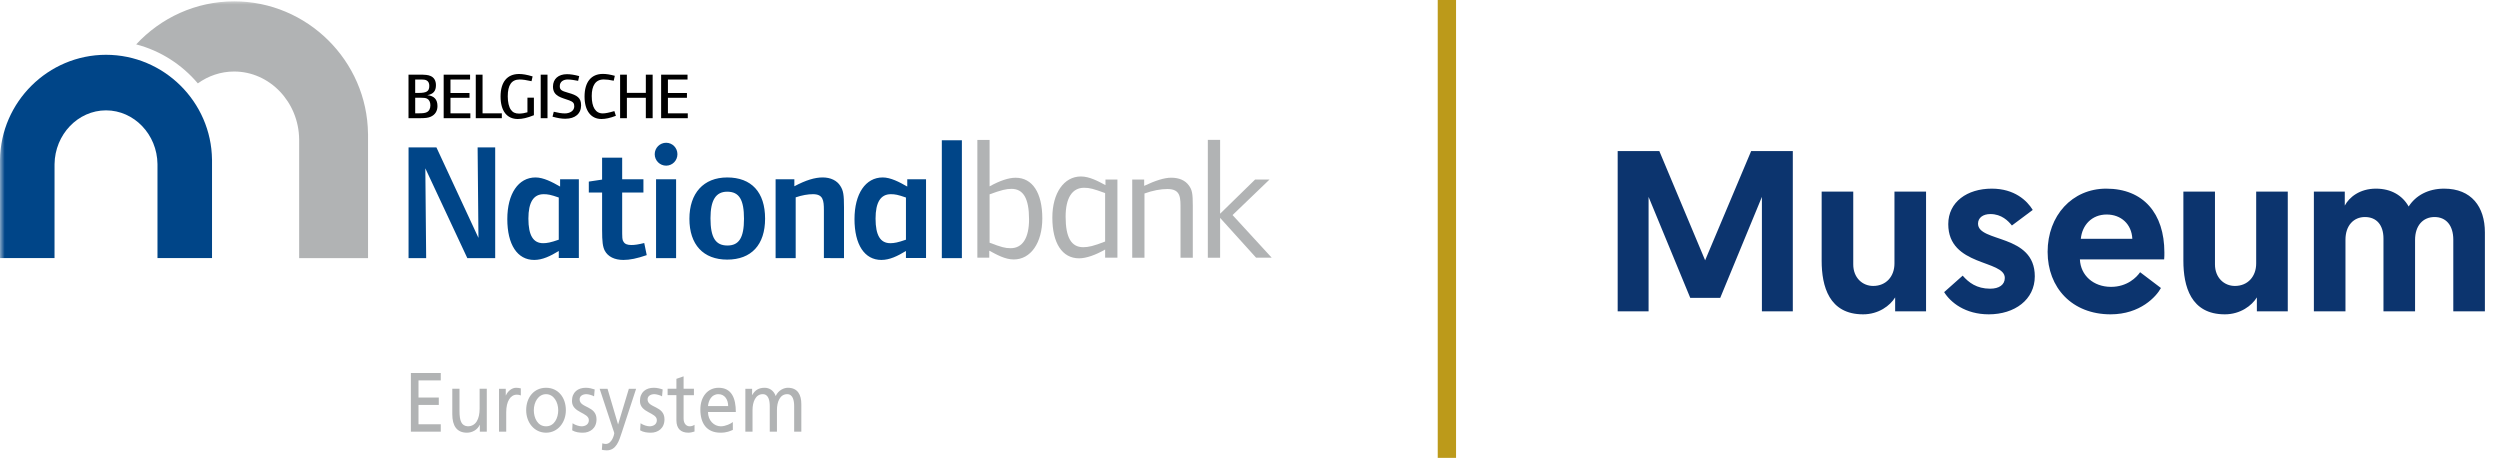 <?xml version="1.0" encoding="UTF-8"?>
<svg width="273px" height="50px" viewBox="0 0 273 50" version="1.1" xmlns="http://www.w3.org/2000/svg" xmlns:xlink="http://www.w3.org/1999/xlink">
    <!-- Generator: Sketch 64 (93537) - https://sketch.com -->
    <title>logo new DE</title>
    <desc>Created with Sketch.</desc>
    <defs>
        <rect id="path-1" x="0" y="0" width="140" height="50"></rect>
    </defs>
    <g id="logo-new-DE" stroke="none" stroke-width="1" fill="none" fill-rule="evenodd">
        <g id="Group-2" transform="translate(157, 0)">
            <path d="M23.025,34 L23.025,21.5 L27.575,32.525 L30.85,32.525 L35.4,21.5 L35.4,34 L38.775,34 L38.775,16.5 L34.225,16.5 L29.2,28.425 L24.2,16.5 L19.65,16.5 L19.65,34 L23.025,34 Z M46.45,34.325 C48.15,34.325 49.4,33.375 49.95,32.475 L49.95,34 L53.325,34 L53.325,20.925 L49.875,20.925 L49.875,28.775 C49.875,30.175 48.975,31.225 47.55,31.225 C46.375,31.225 45.375,30.325 45.375,28.875 L45.375,20.925 L41.925,20.925 L41.925,28.475 C41.925,31.25 42.725,34.325 46.45,34.325 Z M60.175,34.325 C63,34.325 65.2,32.725 65.2,30.175 C65.2,25.5 59,26.5 59,24.425 C59,23.775 59.55,23.375 60.35,23.375 C61.575,23.375 62.3,24.125 62.7,24.625 L64.975,22.925 C64.35,21.9 62.975,20.6 60.5,20.6 C57.825,20.6 55.75,22.05 55.75,24.475 C55.75,29.125 61.925,28.35 61.925,30.35 C61.925,31.1 61.3,31.525 60.325,31.525 C58.85,31.525 57.975,30.85 57.325,30.1 L55.3,31.9 C56,33.025 57.6,34.325 60.175,34.325 Z M73.475,34.325 C76.725,34.325 78.475,32.375 78.975,31.45 L76.7,29.725 C76.325,30.275 75.3,31.325 73.525,31.325 C71.6,31.325 70.2,30.075 70.125,28.325 L79.325,28.325 C79.35,28.075 79.35,27.825 79.35,27.575 C79.35,23.3 77.05,20.6 73,20.6 C69.275,20.6 66.6,23.55 66.6,27.5 C66.6,31.425 69.275,34.325 73.475,34.325 Z M75.85,26.075 L70.225,26.075 C70.375,24.575 71.425,23.425 73.05,23.425 C74.625,23.425 75.775,24.475 75.85,26.075 Z M85.95,34.325 C87.65,34.325 88.9,33.375 89.45,32.475 L89.45,34 L92.825,34 L92.825,20.925 L89.375,20.925 L89.375,28.775 C89.375,30.175 88.475,31.225 87.05,31.225 C85.875,31.225 84.875,30.325 84.875,28.875 L84.875,20.925 L81.425,20.925 L81.425,28.475 C81.425,31.25 82.225,34.325 85.95,34.325 Z M99.125,34 L99.125,26.175 C99.125,24.625 100.025,23.7 101.25,23.7 C102.525,23.7 103.275,24.575 103.275,26.05 L103.275,34 L106.725,34 L106.725,26.2 C106.725,24.625 107.6,23.7 108.85,23.7 C110.125,23.7 110.9,24.625 110.9,26.175 L110.9,34 L114.35,34 L114.35,25.375 C114.35,22.575 112.875,20.6 109.9,20.6 C108.15,20.6 106.8,21.35 106.025,22.55 C105.35,21.35 104.125,20.6 102.45,20.6 C100.675,20.6 99.525,21.55 99.05,22.45 L99.05,20.925 L95.675,20.925 L95.675,34 L99.125,34 Z" id="Museum" fill="#0C346E" fill-rule="nonzero"></path>
            <rect id="Rectangle" fill="#BC9A1A" x="0" y="0" width="2" height="50"></rect>
        </g>
        <g id="logo-de">
            <mask id="mask-2" fill="white">
                <use xlink:href="#path-1"></use>
            </mask>
            <g id="Mask"></g>
            <g mask="url(#mask-2)">
                <g transform="translate(-23, -17)">
                    <g id="Group" stroke-width="1" fill-rule="evenodd" transform="translate(22.719, 17.039)">
                        <path d="M0.282,17.406 C0.355,11.094 5.544,5.945 11.856,5.945 C18.168,5.945 23.362,11.08 23.432,17.392 L23.434,17.406 L23.434,28.144 L17.478,28.144 L17.478,17.878 C17.443,14.641 14.923,12.012 11.857,12.012 C8.795,12.012 6.275,14.649 6.237,17.891 L6.235,28.144 L0.282,28.144 L0.282,17.406 L0.282,17.406 Z M61.299,28.131 L61.299,27.369 C60.374,27.929 59.524,28.346 58.615,28.346 C56.767,28.346 55.679,26.662 55.679,23.887 C55.679,21.114 56.893,19.338 58.76,19.338 C59.628,19.338 60.591,19.845 61.444,20.334 L61.444,19.54 L63.491,19.54 L63.491,28.131 L61.297,28.131 L61.299,28.131 Z M61.299,21.53 C60.411,21.221 60.102,21.167 59.652,21.167 C58.545,21.167 57.982,22.039 57.982,23.833 C57.982,25.664 58.508,26.517 59.594,26.517 C60.013,26.517 60.41,26.445 61.298,26.135 L61.298,21.53 L61.299,21.53 Z M99.21,28.131 L99.21,27.369 C98.285,27.929 97.433,28.346 96.526,28.346 C94.68,28.346 93.592,26.662 93.592,23.887 C93.592,21.114 94.805,19.338 96.673,19.338 C97.541,19.338 98.502,19.845 99.354,20.334 L99.354,19.54 L101.404,19.54 L101.404,28.131 L99.211,28.131 L99.21,28.131 Z M99.21,21.53 C98.322,21.221 98.013,21.167 97.56,21.167 C96.456,21.167 95.892,22.039 95.892,23.833 C95.892,25.664 96.418,26.517 97.507,26.517 C97.924,26.517 98.323,26.445 99.211,26.135 L99.211,21.53 L99.21,21.53 Z M51.312,28.146 L46.727,18.341 L46.818,28.146 L44.895,28.146 L44.895,16.058 L47.939,16.058 L52.528,25.936 L52.437,16.058 L54.356,16.058 L54.356,28.146 L51.312,28.146 L51.312,28.146 Z M68.349,28.346 C67.387,28.346 66.664,27.984 66.32,27.332 C66.101,26.896 66.03,26.37 66.03,25.047 L66.03,20.987 L64.579,20.987 L64.579,19.79 L66.029,19.573 L66.029,17.181 L68.222,17.181 L68.222,19.539 L70.543,19.539 L70.543,20.987 L68.222,20.987 L68.222,24.648 C68.222,26.065 68.222,26.118 68.366,26.354 C68.512,26.608 68.784,26.716 69.22,26.716 C69.6,26.716 69.963,26.663 70.632,26.499 L70.904,27.821 C69.853,28.185 69.054,28.347 68.348,28.347 L68.349,28.346 Z M73.024,18.051 C72.337,18.051 71.776,17.491 71.776,16.799 C71.776,16.111 72.336,15.55 73.023,15.55 C73.713,15.55 74.256,16.111 74.256,16.799 C74.256,17.491 73.713,18.051 73.023,18.051 L73.024,18.051 Z M71.922,28.145 L71.922,19.54 L74.111,19.54 L74.111,28.148 L71.92,28.148 L71.922,28.145 Z M79.694,28.31 C77.085,28.31 75.564,26.679 75.564,23.854 C75.564,21.062 77.104,19.339 79.694,19.339 C82.342,19.339 83.829,20.952 83.829,23.834 C83.829,26.698 82.323,28.31 79.694,28.31 L79.694,28.31 Z M79.694,20.894 C78.445,20.894 77.866,21.822 77.866,23.798 C77.866,25.918 78.425,26.771 79.716,26.771 C80.983,26.771 81.525,25.918 81.525,23.853 C81.525,21.768 81.001,20.894 79.694,20.894 L79.694,20.894 Z M90.25,28.146 L90.25,22.925 C90.25,21.822 90.161,21.166 89.054,21.166 C88.51,21.166 87.857,21.277 87.17,21.512 L87.17,28.146 L84.977,28.146 L84.977,19.539 L87.024,19.539 L87.024,20.301 C88.292,19.63 89.255,19.338 90.123,19.338 C90.992,19.338 91.683,19.682 92.044,20.263 C92.371,20.769 92.446,21.223 92.446,22.6 L92.446,28.147 L90.251,28.145 L90.25,28.146 Z M105.319,15.279 L105.319,28.148 L103.128,28.148 L103.128,15.279" id="Shape" fill="#004588" fill-rule="nonzero"></path>
                        <g transform="translate(114.408, 14.605)" fill="#B1B3B4" fill-rule="nonzero" id="Shape">
                            <path d="M6.554,13.499 L6.554,12.604 C5.523,13.199 4.487,13.565 3.71,13.565 C1.86,13.565 0.789,11.898 0.789,9.124 C0.789,6.44 2.057,4.627 3.908,4.627 C4.833,4.627 5.776,5.135 6.59,5.572 L6.59,4.96 L7.895,4.96 L7.895,13.496 L6.554,13.496 L6.554,13.499 L6.554,13.499 Z M6.554,6.441 C5.266,5.97 4.869,5.861 4.251,5.861 C2.964,5.861 2.239,6.964 2.239,9.015 C2.239,11.316 2.873,12.35 4.162,12.35 C4.722,12.35 5.303,12.222 6.552,11.731 L6.552,6.441 L6.554,6.441 Z M14.785,13.499 L14.785,8.263 C14.785,6.993 14.857,5.996 13.352,5.996 C12.627,5.996 11.739,6.159 10.849,6.486 L10.849,13.499 L9.512,13.499 L9.512,4.961 L10.816,4.961 L10.816,5.652 C12.048,5.072 13.008,4.761 13.767,4.761 C14.639,4.761 15.293,5.053 15.69,5.597 C16.052,6.086 16.127,6.486 16.127,7.828 L16.127,13.497 L14.785,13.497 L14.785,13.499 L14.785,13.499 Z M23.041,13.499 L19.109,9.149 L19.109,13.499 L17.768,13.499 L17.768,0.631 L19.109,0.631 L19.109,8.695 L22.933,4.959 L24.507,4.959 L20.468,8.84 L24.744,13.496 L23.04,13.496 L23.04,13.499 L23.041,13.499 Z"></path>
                        </g>
                        <path d="M40.467,14.566 C40.379,6.593 33.823,0.109 25.85,0.109 L25.846,0.109 C21.639,0.109 17.827,1.921 15.152,4.807 C17.812,5.501 20.153,7.017 21.885,9.067 C23.019,8.25 24.384,7.771 25.85,7.771 C29.722,7.771 32.906,11.093 32.949,15.181 L32.949,28.148 L40.471,28.148 L40.471,14.585 L40.467,14.566 L40.467,14.566 Z M110.989,28.294 C110.03,28.294 109.123,27.769 108.309,27.335 L108.309,28.095 L107.008,28.095 L107.008,15.245 L108.344,15.245 L108.344,20.311 C109.466,19.694 110.41,19.37 111.187,19.37 C113.033,19.37 114.101,21.036 114.101,23.806 C114.101,26.482 112.834,28.293 110.989,28.293 L110.989,28.294 Z M110.735,20.584 C110.175,20.584 109.631,20.709 108.345,21.181 L108.345,26.466 C109.65,26.956 110.031,27.064 110.646,27.064 C111.93,27.064 112.654,25.96 112.654,23.913 C112.653,21.615 112.019,20.584 110.734,20.584 L110.735,20.584 Z" id="Shape" fill="#B1B3B4" fill-rule="nonzero"></path>
                        <path d="M47.316,12.707 C47.031,12.828 46.774,12.869 46.016,12.869 L44.89,12.869 L44.89,8.112 L45.953,8.112 C46.753,8.112 47.024,8.138 47.302,8.261 C47.689,8.425 47.886,8.785 47.886,9.261 C47.886,9.905 47.602,10.233 46.946,10.354 C47.689,10.431 48.052,10.816 48.052,11.545 C48.054,12.085 47.789,12.5 47.317,12.705 L47.316,12.707 Z M46.896,8.76 C46.727,8.654 46.583,8.646 46.076,8.646 L45.62,8.646 L45.62,10.11 L45.953,10.11 C46.882,10.11 47.159,9.932 47.159,9.331 C47.16,9.076 47.076,8.866 46.896,8.76 L46.896,8.76 Z M46.924,10.736 C46.77,10.659 46.583,10.63 46.17,10.63 L45.621,10.63 L45.621,12.336 L45.954,12.336 C46.477,12.336 46.69,12.307 46.883,12.214 C47.139,12.096 47.28,11.815 47.28,11.459 C47.28,11.115 47.146,10.851 46.923,10.737 L46.924,10.736 Z M48.73,12.869 L48.73,8.112 L51.613,8.112 L51.613,8.647 L49.473,8.647 L49.473,10.116 L51.55,10.116 L51.55,10.643 L49.473,10.643 L49.473,12.335 L51.643,12.335 L51.643,12.869 L48.73,12.869 L48.73,12.869 Z M52.235,12.869 L52.235,8.112 L52.976,8.112 L52.976,12.335 L55.081,12.335 L55.081,12.869 L52.234,12.869 L52.235,12.869 Z M56.819,12.956 C55.638,12.956 54.943,12.072 54.943,10.502 C54.943,8.912 55.672,8.041 56.964,8.041 C57.351,8.041 57.798,8.112 58.441,8.306 L58.324,8.827 C57.782,8.703 57.341,8.641 57.034,8.641 C56.148,8.641 55.728,9.241 55.728,10.483 C55.728,11.115 55.85,11.639 56.072,11.951 C56.278,12.237 56.543,12.365 56.965,12.365 C57.279,12.365 57.611,12.302 57.877,12.224 L57.877,10.625 L58.583,10.625 L58.583,12.542 C57.84,12.842 57.313,12.956 56.819,12.956 L56.819,12.956 Z M59.326,12.869 L59.326,8.112 L60.068,8.112 L60.068,12.869 L59.326,12.869 Z M62.03,12.928 C61.579,12.928 61.181,12.857 60.617,12.701 L60.752,12.165 C61.224,12.279 61.616,12.346 61.958,12.346 C62.498,12.346 62.991,12.073 62.991,11.575 C62.991,11.244 62.885,11.088 62.45,10.924 C61.628,10.618 60.666,10.502 60.666,9.417 C60.666,8.577 61.259,8.062 62.194,8.062 C62.58,8.062 63.001,8.129 63.53,8.27 L63.414,8.789 C63.064,8.719 62.593,8.641 62.278,8.641 C61.809,8.641 61.41,8.876 61.41,9.363 C61.41,9.752 61.551,9.876 62.317,10.089 C63.323,10.366 63.737,10.646 63.737,11.466 C63.737,12.377 63.079,12.926 62.031,12.926 L62.03,12.928 Z M65.961,12.956 C64.812,12.956 64.114,12.05 64.114,10.509 C64.114,8.917 64.842,8.032 66.12,8.032 C66.49,8.032 66.904,8.097 67.419,8.239 L67.299,8.775 C66.836,8.675 66.5,8.638 66.206,8.638 C65.307,8.638 64.899,9.317 64.899,10.444 C64.899,11.677 65.321,12.344 66.1,12.344 C66.387,12.344 66.757,12.271 67.37,12.092 L67.535,12.607 C66.918,12.85 66.391,12.956 65.961,12.956 L65.961,12.956 Z M70.806,12.869 L70.806,10.644 L68.737,10.644 L68.737,12.869 L67.996,12.869 L67.996,8.112 L68.736,8.112 L68.736,10.104 L70.806,10.104 L70.806,8.112 L71.55,8.112 L71.55,12.869 L70.806,12.869 Z M72.476,12.869 L72.476,8.112 L75.36,8.112 L75.36,8.647 L73.218,8.647 L73.218,10.116 L75.295,10.116 L75.295,10.643 L73.218,10.643 L73.218,12.335 L75.387,12.335 L75.387,12.869 L72.475,12.869 L72.476,12.869 Z" id="Shape" fill="#000000" fill-rule="nonzero"></path>
                        <g transform="translate(44.627, 40.57)" fill="#B1B3B4" fill-rule="nonzero" id="Shape">
                            <path d="M0.522,0.119 L3.786,0.119 L3.786,0.927 L1.355,0.927 L1.355,2.802 L3.57,2.802 L3.57,3.612 L1.355,3.612 L1.355,5.724 L3.786,5.724 L3.786,6.532 L0.522,6.532 L0.522,0.119 L0.522,0.119 Z M8.812,6.53 L8.052,6.53 L8.052,5.785 L8.036,5.785 C7.801,6.318 7.233,6.641 6.641,6.641 C5.539,6.641 5.044,5.887 5.044,4.629 L5.044,1.844 L5.831,1.844 L5.831,4.268 C5.831,5.363 6.048,5.896 6.731,5.943 C7.624,5.943 8.028,5.151 8.028,4.012 L8.028,1.844 L8.811,1.844 L8.811,6.53 L8.812,6.53 Z M10.149,1.845 L10.883,1.845 L10.883,2.572 L10.899,2.572 C11.11,2.085 11.558,1.736 12.008,1.736 C12.243,1.736 12.36,1.766 12.527,1.801 L12.527,2.572 C12.386,2.509 12.227,2.489 12.093,2.489 C11.391,2.489 10.933,3.222 10.933,4.399 L10.933,6.531 L10.146,6.531 L10.148,1.846 L10.149,1.845 Z M15.283,1.736 C16.579,1.736 17.446,2.767 17.446,4.187 C17.446,5.531 16.562,6.641 15.284,6.641 C13.998,6.641 13.113,5.53 13.113,4.187 C13.113,2.767 13.981,1.736 15.284,1.736 L15.283,1.736 Z M15.283,5.944 C16.202,5.944 16.612,5.024 16.612,4.187 C16.612,3.297 16.119,2.434 15.283,2.434 C14.441,2.434 13.947,3.297 13.947,4.187 C13.947,5.024 14.355,5.944 15.282,5.944 L15.283,5.944 Z M18.179,5.612 C18.488,5.83 18.931,5.944 19.157,5.944 C19.514,5.944 19.957,5.776 19.957,5.272 C19.957,4.416 18.113,4.49 18.113,3.18 C18.113,2.205 18.773,1.736 19.616,1.736 C19.984,1.736 20.283,1.817 20.593,1.918 L20.527,2.673 C20.352,2.554 19.884,2.433 19.699,2.433 C19.299,2.433 18.949,2.618 18.949,3.001 C18.949,3.959 20.794,3.683 20.794,5.18 C20.794,6.18 20.066,6.642 19.307,6.642 C18.906,6.642 18.495,6.593 18.138,6.383 L18.179,5.612 L18.179,5.612 Z M21.428,7.798 C21.529,7.835 21.663,7.871 21.797,7.871 C22.497,7.871 22.73,6.805 22.73,6.714 C22.73,6.614 22.631,6.374 22.58,6.219 L21.135,1.845 L21.996,1.845 L23.14,5.72 L23.156,5.72 L24.326,1.845 L25.118,1.845 L23.549,6.63 C23.256,7.531 22.948,8.569 21.911,8.569 C21.66,8.569 21.52,8.532 21.377,8.507 L21.428,7.798 L21.428,7.798 Z M25.604,5.612 C25.912,5.83 26.355,5.944 26.58,5.944 C26.939,5.944 27.382,5.776 27.382,5.272 C27.382,4.416 25.536,4.49 25.536,3.18 C25.536,2.205 26.195,1.736 27.038,1.736 C27.407,1.736 27.708,1.817 28.018,1.918 L27.949,2.673 C27.774,2.554 27.306,2.433 27.121,2.433 C26.724,2.433 26.37,2.618 26.37,3.001 C26.37,3.959 28.215,3.683 28.215,5.18 C28.215,6.18 27.488,6.642 26.728,6.642 C26.33,6.642 25.919,6.593 25.559,6.383 L25.604,5.612 L25.604,5.612 Z M31.431,2.545 L30.303,2.545 L30.303,5.107 C30.303,5.647 30.604,5.943 30.961,5.943 C31.203,5.943 31.38,5.859 31.496,5.776 L31.496,6.512 C31.321,6.564 31.078,6.64 30.828,6.64 C30.017,6.64 29.517,6.218 29.517,5.279 L29.517,2.542 L28.557,2.542 L28.557,1.844 L29.517,1.844 L29.517,0.76 L30.303,0.486 L30.303,1.844 L31.431,1.844 L31.431,2.544 L31.431,2.545 Z M35.681,6.337 C35.381,6.459 35.037,6.641 34.336,6.641 C32.827,6.641 32.133,5.63 32.133,4.107 C32.133,2.72 32.928,1.736 34.128,1.736 C35.548,1.736 36.006,2.874 36.006,4.38 L32.967,4.38 C32.967,5.309 33.625,5.944 34.369,5.944 C34.885,5.944 35.488,5.648 35.679,5.475 L35.681,6.337 L35.681,6.337 Z M35.17,3.737 C35.17,3.021 34.786,2.434 34.11,2.434 C33.341,2.434 33.024,3.132 32.966,3.737 L35.171,3.737 L35.17,3.737 Z M37.05,1.845 L37.784,1.845 L37.784,2.527 L37.8,2.527 C38.1,1.981 38.527,1.736 39.153,1.736 C39.647,1.736 40.138,2.009 40.362,2.642 C40.655,1.974 41.298,1.735 41.683,1.735 C42.768,1.735 43.159,2.506 43.159,3.525 L43.159,6.527 L42.376,6.527 L42.376,3.736 C42.376,3.157 42.251,2.433 41.616,2.433 C40.814,2.433 40.496,3.295 40.496,4.169 L40.496,6.53 L39.711,6.53 L39.711,3.737 C39.711,3.159 39.588,2.433 38.951,2.433 C38.151,2.433 37.83,3.298 37.83,4.172 L37.83,6.531 L37.047,6.531 L37.047,1.846 L37.051,1.846 L37.05,1.845 Z"></path>
                        </g>
                    </g>
                    <polygon id="Path" points="0 0 184.649 0 184.649 79.686 0 79.686"></polygon>
                </g>
            </g>
        </g>
    </g>
</svg>